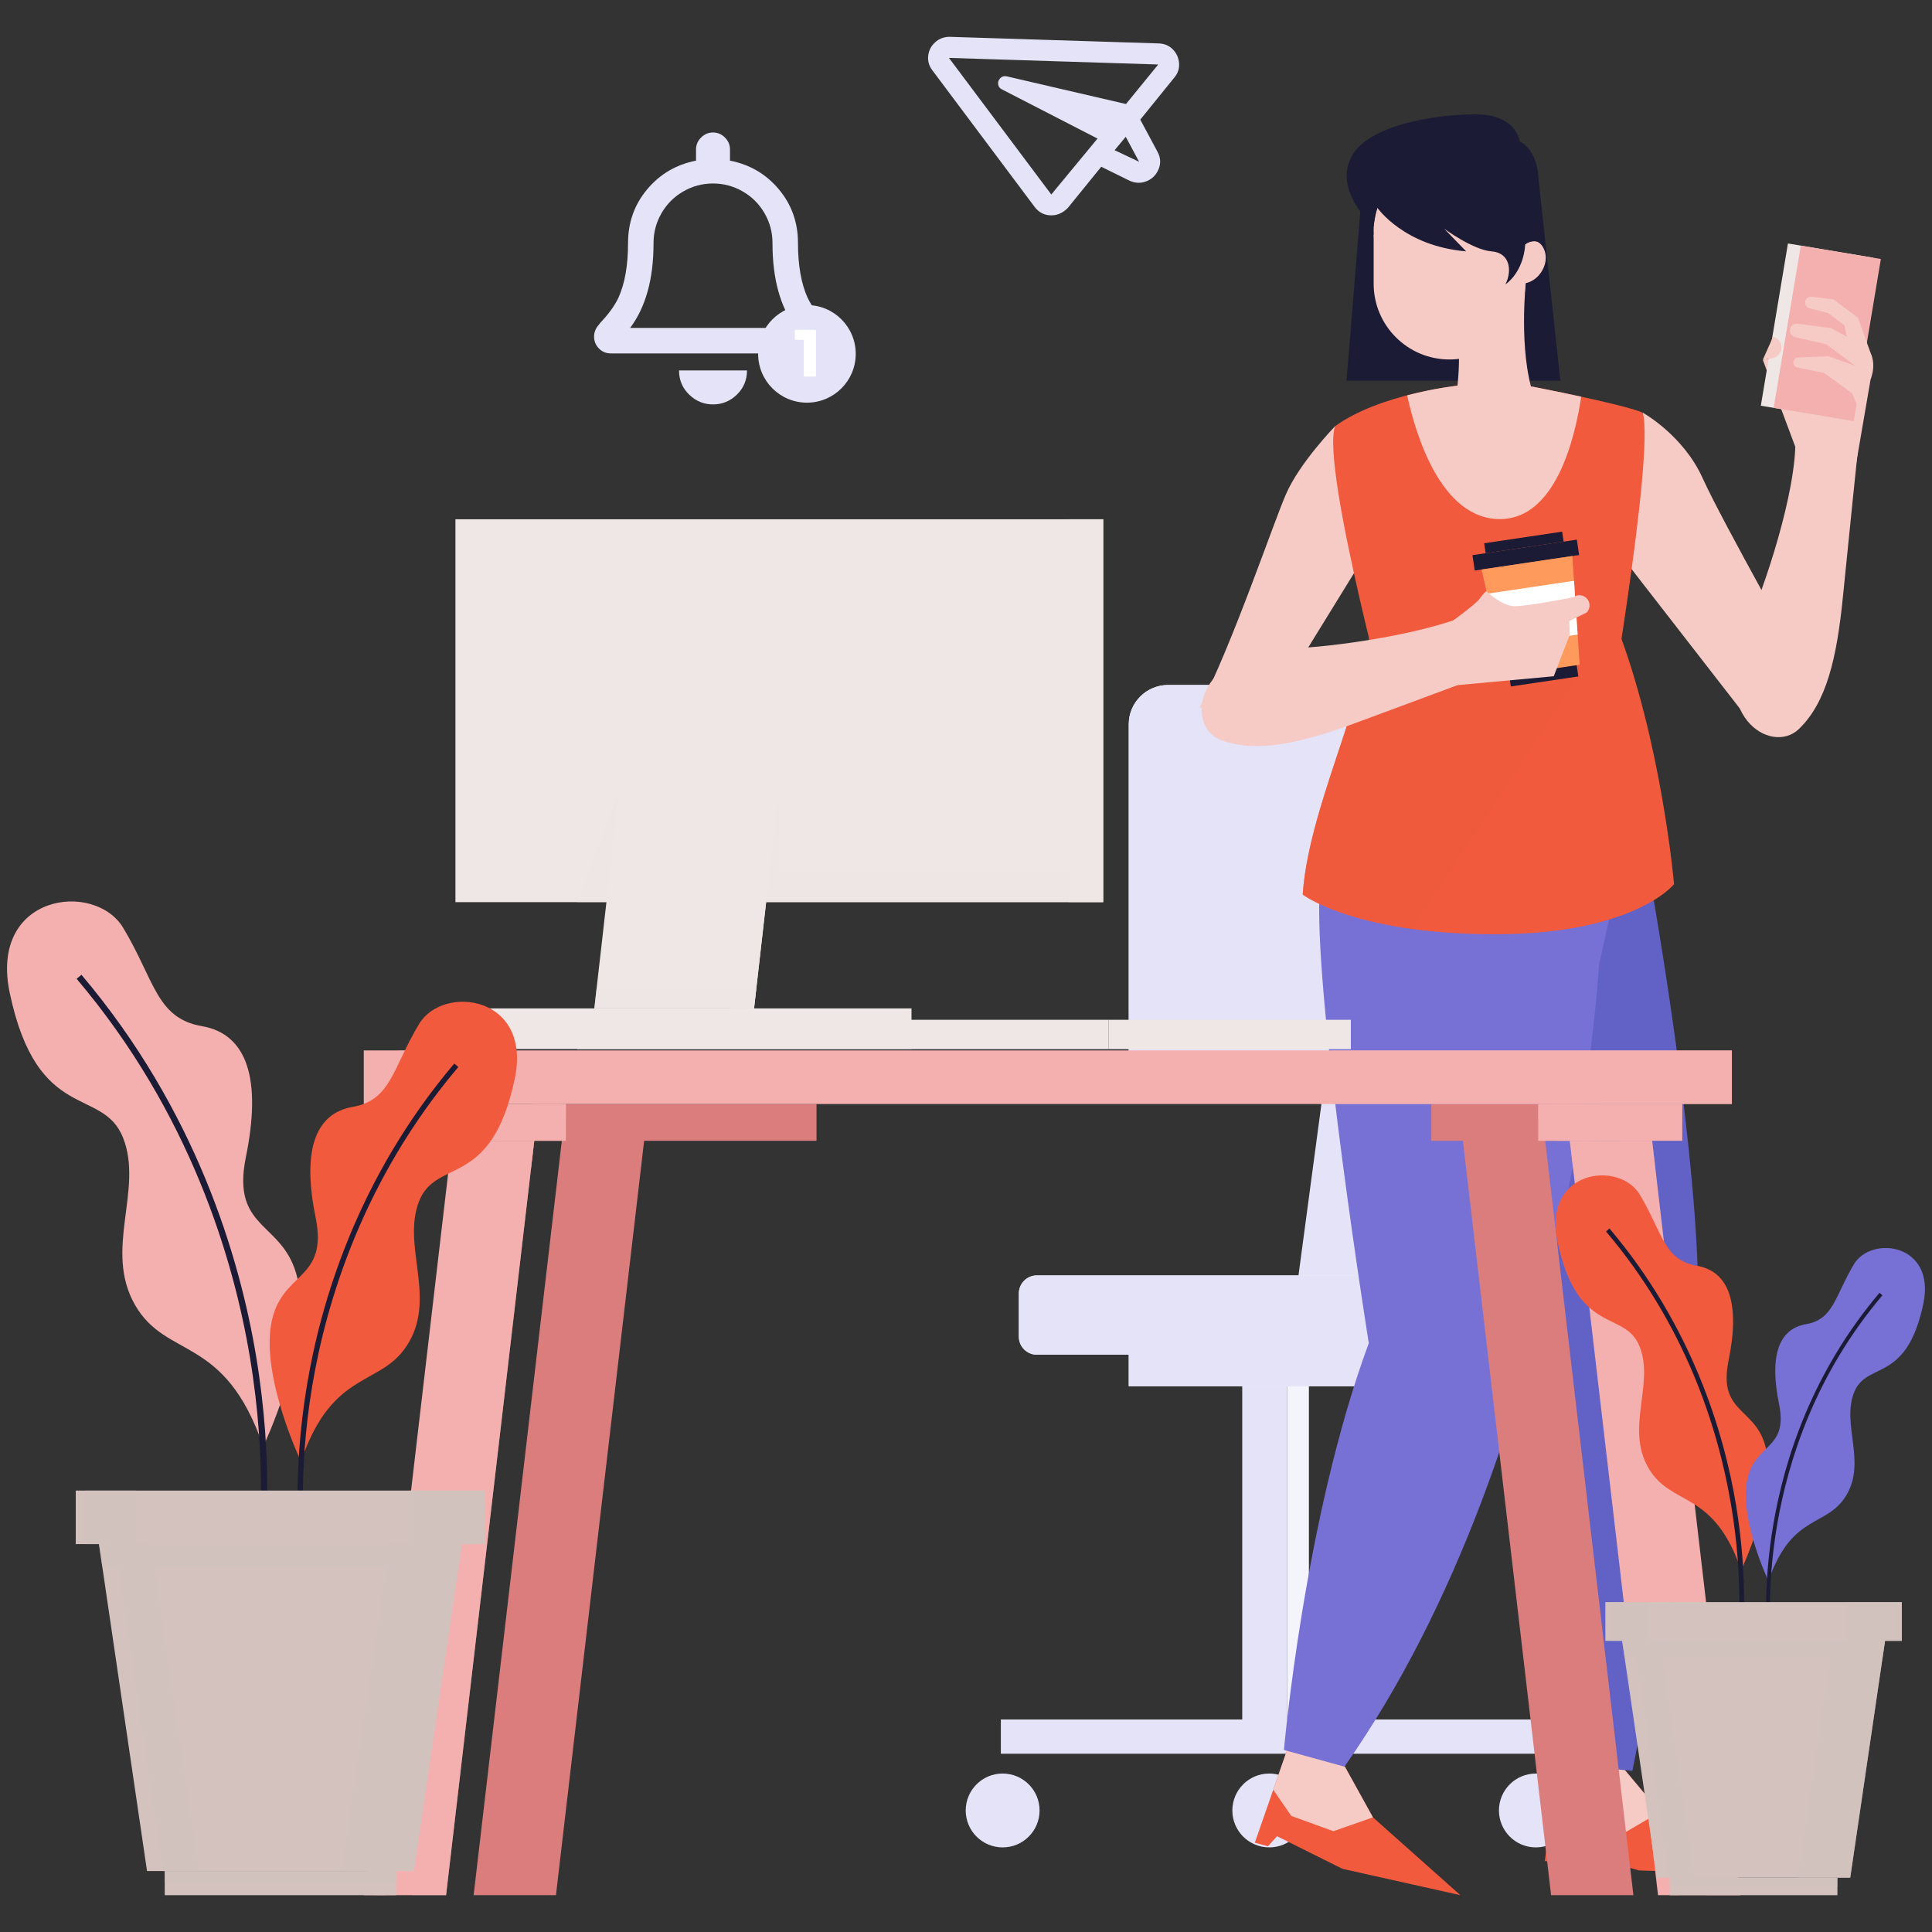 <?xml version="1.0" encoding="utf-8"?>
<!-- Generator: Adobe Illustrator 16.0.0, SVG Export Plug-In . SVG Version: 6.00 Build 0)  -->
<!DOCTYPE svg PUBLIC "-//W3C//DTD SVG 1.1//EN" "http://www.w3.org/Graphics/SVG/1.1/DTD/svg11.dtd">
<svg version="1.1" id="Layer_1" xmlns="http://www.w3.org/2000/svg" xmlns:xlink="http://www.w3.org/1999/xlink" x="0px" y="0px"
	 width="1000px" height="1000px" viewBox="0 0 1000 1000" enable-background="new 0 0 1000 1000" xml:space="preserve">
<rect x="0" y="0" width="1000" height="1000" fill="#333333" stroke="none"/>
<g id="XMLID_294_">
	<g id="XMLID_286_">
		<g id="XMLID_283_">
			<rect id="XMLID_279_" x="642.982" y="712.841" fill="#E4E3F7" width="23.311" height="190.219"/>
			<rect id="XMLID_280_" x="666.293" y="712.841" fill="#F4F4FC" width="11.19" height="190.219"/>
			<rect id="XMLID_277_" x="584.24" y="689.535" fill="#F4F4FC" width="173.431" height="27.974"/>
			<rect id="XMLID_278_" x="584.24" y="689.535" fill="#E4E3F7" width="139.397" height="27.974"/>
			<g id="XMLID_276_">
				<polygon id="XMLID_274_" fill="#E4E3F7" points="709.188,682.539 669.096,682.539 691.933,511.904 732.031,511.904 				"/>
				<polygon id="XMLID_275_" fill="#F4F4FC" points="709.188,682.539 719.443,682.539 742.286,511.904 732.031,511.904 				"/>
			</g>
			<path id="XMLID_254_" fill="#F4F4FC" d="M787.744,564.119H604.521c-11.155,0-20.28-9.131-20.28-20.281V374.833
				c0-11.15,9.125-20.275,20.28-20.275h183.224c11.15,0,20.28,9.125,20.28,20.275v169.005
				C808.024,554.988,798.895,564.119,787.744,564.119z"/>
			<path id="XMLID_271_" fill="#E4E3F7" d="M764.199,564.119H604.521c-11.155,0-20.28-9.131-20.28-20.281V374.833
				c0-11.15,9.125-20.275,20.28-20.275h159.679c11.156,0,20.28,9.125,20.28,20.275v169.005
				C784.479,554.988,775.355,564.119,764.199,564.119z"/>
			<path id="XMLID_272_" fill="#F4F4FC" d="M796.834,701.188H536.683c-5.147,0-9.324-4.178-9.324-9.325v-22.38
				c0-5.147,4.177-9.325,9.324-9.325h260.151c5.153,0,9.324,4.178,9.324,9.325v22.38
				C806.158,697.011,801.987,701.188,796.834,701.188z"/>
			<path id="XMLID_273_" fill="#E4E3F7" d="M770.728,701.188H536.683c-5.147,0-9.324-4.178-9.324-9.325v-22.38
				c0-5.147,4.177-9.325,9.324-9.325h234.045c5.147,0,9.324,4.178,9.324,9.325v22.38
				C780.052,697.011,775.875,701.188,770.728,701.188z"/>
			<rect id="XMLID_281_" x="518.034" y="890.004" fill="#E4E3F7" width="279.73" height="17.724"/>
			<circle id="XMLID_282_" fill="#E4E3F7" cx="518.969" cy="937.093" r="19.116"/>
			<path id="XMLID_284_" fill="#E4E3F7" d="M676.086,937.093c0,10.558-8.561,19.117-19.117,19.117s-19.11-8.56-19.11-19.117
				c0-10.557,8.554-19.116,19.11-19.116S676.086,926.536,676.086,937.093z"/>
			<circle id="XMLID_285_" fill="#E4E3F7" cx="794.968" cy="937.093" r="19.117"/>
		</g>
		<g id="XMLID_224_">
			<polygon id="XMLID_176_" fill="#F15A3D" points="838.058,912.624 859.206,937.915 913.194,970.042 848.403,968.147 
				810.615,957.613 806.832,963.822 799.545,963.286 807.101,911.186 			"/>
			<polygon id="XMLID_202_" fill="#F6CBC5" points="838.058,912.624 807.101,911.186 803.859,933.532 816.014,945.471 
				839.764,949.248 859.206,937.915 			"/>
			<polygon id="XMLID_201_" fill="#F15A3D" points="695.23,912.841 710.633,940.654 755.885,980.941 694.877,967.314 
				661.015,950.435 656.301,955.616 649.499,953.779 666.18,905.822 			"/>
			<polygon id="XMLID_200_" fill="#F6CBC5" points="695.23,912.841 666.18,905.822 659.029,926.388 668.348,939.912 
				690.152,947.833 710.633,940.654 			"/>
			<path id="XMLID_182_" fill="#F6CBC5" d="M850.298,213.608c0,0,20.875,11.516,30.952,33.833
				c10.078,22.318,54.714,101.507,54.714,101.507l-32.755,21.234l-67.491-86.927L850.298,213.608z"/>
			<path id="XMLID_174_" fill="#F6CBC5" d="M691.02,220.627c0,0-18.357,18.894-25.377,35.095
				c-7.019,16.195-27.533,77.208-44.813,110.683l41.029-6.477l50.217-81.528L691.02,220.627z"/>
			<path id="XMLID_178_" fill="#6161C6" d="M854.646,458.238c0,0,25.907,144.148,24.292,221.893
				c-1.62,77.745-34.016,236.477-34.016,236.477l-40.698-3.983c0,0-17.816-97.729,0-196.53l-38.667-233.557L854.646,458.238z"/>
			<path id="XMLID_177_" fill="#7771D5" d="M827.621,499.764c0,0-14.038,247.281-131.74,414.663l-31.316-8.64
				c0,0,10.437-119.858,43.911-210.568c0,0-27.717-173.853-25.554-231.085l152.254,1.078L827.621,499.764z"/>
			<path id="XMLID_172_" fill="#F15A3D" d="M793.063,200.106c0,0,47.512,9.182,57.235,13.501
				c6.209,22.404-19.978,172.232-19.978,172.232H722.873c0,0-39.409-143.346-31.854-165.213
				c22.945-16.737,63.707-21.057,63.707-21.057L793.063,200.106z"/>
			<polygon id="XMLID_171_" fill="#1B1B35" points="704.521,104.181 696.954,197.048 807.643,197.048 796.304,92.306 			"/>
			<path id="XMLID_167_" fill="#F6CBC5" d="M750.229,186.063L750.229,186.063c-21.667,0-39.231-17.57-39.231-39.238V121.46h78.469
				v25.365C789.467,168.493,771.902,186.063,750.229,186.063z"/>
			<path id="XMLID_168_" fill="#F6CBC5" d="M789.467,119.303c0-21.673-17.564-39.238-39.237-39.238
				c-21.667,0-39.231,17.564-39.231,39.238c0,21.667,17.564,39.232,39.231,39.232C771.902,158.535,789.467,140.971,789.467,119.303z
				"/>
			<path id="XMLID_169_" fill="#F6CBC5" d="M784.138,131.35c0,0,9.609-12.309,14.654-3.139c5.044,9.165-5.569,22.734-15.808,17.245
				L784.138,131.35z"/>
			<path id="XMLID_170_" fill="#1B1B35" d="M795.768,124.992c0,0,1.255-17.21,0.536-32.687c-0.719-15.476-9.718-19.077-9.718-19.077
				s-1.353-14.038-22.946-14.038c-21.599,0-57.321,5.758-64.882,23.396c-7.556,17.639,12.24,34.552,12.24,34.552
				s0.542-5.221,1.979-9.535c0,0,13.673,19.795,45.892,22.495l-11.339-11.698c0,0,14.939,10.979,24.476,11.698
				c9.541,0.719,10.796,9.901,7.201,17.097c0,0,9.176-5.758,10.26-20.697C789.467,126.499,791.579,124.25,795.768,124.992z"/>
			<path id="XMLID_173_" fill="#F6CBC5" d="M789.821,145.576c0,0-3.955,35.637,3.96,59.033c0,0,5.764,23.396-14.757,27.357
				c-18.112,3.492-27.356-17.279-27.356-17.279s4.679-15.476,3.241-38.873L789.821,145.576z"/>
			<path id="XMLID_175_" fill="#F15A3D" d="M708.835,312.233c5.398,36.715-31.317,101.147-34.553,150.816
				c0,0,26.997,20.521,99.344,20.521s92.867-25.919,92.867-25.919s-6.482-74.509-30.233-134.98L708.835,312.233z"/>
			<path id="XMLID_349_" opacity="0.5" fill="#F15A3D" d="M730.851,480.825l86.088-130.707l-30.986-22.455l-82.715,28.064
				c-9.468,33.839-26.78,73.916-28.955,107.321C674.282,463.049,690.352,475.238,730.851,480.825z"/>
			<path id="XMLID_180_" fill="#F6CBC5" d="M668.159,335.629c20.589-0.588,73.973-7.561,98.448-20.515l8.103,32.03
				c0,0-41.04,15.122-70.914,26.278c-29.873,11.156-52.91,16.56-71.627,9.718C613.451,376.305,617.771,337.067,668.159,335.629z"/>
			<path id="XMLID_190_" fill="#F6CBC5" d="M904.27,324.137c8.549-18.74,25.822-69.728,24.983-97.41l32.321,6.854
				c0,0-4.52,43.495-7.675,75.229c-3.156,31.733-8.463,54.793-22.854,68.58C916.658,391.176,883.345,370,904.27,324.137z"/>
			<g id="XMLID_184_">
				<polygon id="XMLID_189_" fill="#1B1B35" points="763.332,295.302 817.349,287.273 816.162,279.324 762.145,287.358 				"/>
				<polygon id="XMLID_188_" fill="#1B1B35" points="768.976,286.343 809.337,280.339 808.572,275.187 768.205,281.189 				"/>
				<polygon id="XMLID_187_" fill="#FF9A5D" points="779.584,349.747 817.64,344.086 813.834,287.792 766.841,294.782 				"/>
				<polygon id="XMLID_186_" fill="#1B1B35" points="782.003,355.311 816.938,350.118 816.082,344.314 781.136,349.513 				"/>
				<polygon id="XMLID_185_" fill="#FFFFFF" points="776.04,334.465 769.746,307.302 814.701,300.614 816.584,328.439 				"/>
			</g>
			<path id="XMLID_181_" fill="#F6CBC5" d="M752.301,321.049c0,0,11.607-8.366,13.496-11.065c1.895-2.699,3.516-4.052,3.516-4.052
				s7.823,7.83,14.842,7.83c7.02,0,30.131-4.623,30.131-4.623c3.315-2.477,8.063-0.359,8.439,3.761l0,0
				c0.137,1.506-0.371,2.996-1.404,4.103l-9.09,4.497l0.268,7.11l-8.273,21.417l-51.655,4.771L752.301,321.049z"/>
			<path id="XMLID_183_" fill="#F6CBC5" d="M793.063,200.106l-38.336-0.536c0,0-11.858,1.261-26.387,5.044
				c4.234,19.556,17.233,64.066,47.991,64.066c28.578,0,38.701-40.881,42.113-63.353
				C805.188,202.452,793.063,200.106,793.063,200.106z"/>
			<g id="XMLID_179_">
				<path id="XMLID_198_" fill="#F6CBC5" d="M968.205,196.42l-7.847,45.669l-23.847-9.301c0,0-4.326-9.576-11.305-16.766
					l-0.907-12.703l33.508,5.604L968.205,196.42z"/>
				<polygon id="XMLID_197_" fill="#F6CBC5" points="912.419,186.223 929.19,231.15 944.895,230.322 932.129,194.611 
					918.251,185.321 				"/>
				<g id="XMLID_194_">
					<polygon id="XMLID_196_" fill="#EFE7E5" points="911.403,210.001 955.537,217.375 969.574,133.398 925.44,126.02 					"/>
					<polygon id="XMLID_195_" fill="#F4B0AF" points="918.045,211.114 959.503,218.042 973.535,134.06 932.083,127.132 					"/>
				</g>
				<path id="XMLID_193_" fill="#F6CBC5" d="M966.037,179.809l-18.284-9.969l-17.33-2.271c-1.923-0.251-3.681,1.107-3.932,3.024l0,0
					c-0.24,1.792,0.924,3.464,2.682,3.875l16.138,3.744l14.939,11.087l-14.061-4.941l-15.441,0.667
					c-1.444,0.063-2.568,1.272-2.511,2.716l0,0c0.04,1.215,0.907,2.237,2.1,2.482l13.912,2.836l14.443,10.58l2.277,5.609
					c0,0,4.941-6.283,7.235-12.828C968.205,196.42,972.496,186.422,966.037,179.809z"/>
				<path id="XMLID_192_" fill="#F6CBC5" d="M917.737,174.285l0.273,0.086c3.002,0.896,4.714,4.04,3.847,7.042l0,0
					c-0.611,2.134-2.408,3.721-4.6,4.063l-4.839,0.748L917.737,174.285z"/>
				<path id="XMLID_191_" fill="#F6CBC5" d="M969.05,185.024l-7.39-20.601l-12.709-9.461l-11.207-1.37
					c-1.666-0.206-3.185,0.976-3.401,2.636l0,0c-0.199,1.541,0.788,2.984,2.288,3.361l9.587,2.396l8.475,6.448l1.837,8.971
					L969.05,185.024z"/>
			</g>
		</g>
		<g id="XMLID_223_">
			<polygon id="XMLID_222_" fill="#DB7D7D" points="275.207,571.435 275.207,579.595 275.207,590.472 290.802,590.472 
				245.156,980.941 251.622,980.941 256.381,980.941 270.647,980.941 287.761,980.941 333.407,590.472 422.622,590.472 
				422.622,579.595 422.622,571.435 			"/>
			<polygon id="XMLID_221_" fill="#DB7D7D" points="815.392,571.435 815.392,579.595 815.392,590.472 799.796,590.472 
				845.447,980.941 838.977,980.941 834.223,980.941 819.957,980.941 802.844,980.941 757.191,590.472 740.837,590.472 
				740.837,579.595 740.837,571.435 			"/>
			<rect id="XMLID_220_" x="188.286" y="543.701" fill="#F4B0AF" width="708.132" height="27.733"/>
			<rect id="XMLID_219_" x="689.855" y="543.701" opacity="0.5" fill="#F4B0AF" width="206.563" height="27.733"/>
			<rect id="XMLID_218_" x="206.164" y="543.701" opacity="0.5" fill="#F4B0AF" width="57.065" height="27.733"/>
			<g id="XMLID_210_">
				<rect id="XMLID_217_" x="218.336" y="571.435" fill="#F4B0AF" width="74.561" height="19.037"/>
				<rect id="XMLID_216_" x="224.465" y="571.435" opacity="0.5" fill="#F4B0AF" width="20.691" height="19.037"/>
				<polygon id="XMLID_215_" fill="#F4B0AF" points="230.89,980.941 188.286,980.941 233.932,590.472 276.536,590.472 				"/>
				<polygon id="XMLID_214_" opacity="0.5" fill="#F4B0AF" points="199.51,980.941 194.751,980.941 240.403,590.472 
					245.156,590.472 				"/>
				<polygon id="XMLID_213_" opacity="0.5" fill="#F4B0AF" points="230.89,980.941 213.771,980.941 259.423,590.472 
					276.536,590.472 				"/>
				<polygon id="XMLID_212_" opacity="0.5" fill="#F4B0AF" points="274.858,604.886 276.536,590.472 233.932,590.472 
					232.249,604.886 				"/>
				<rect id="XMLID_211_" x="218.336" y="571.435" opacity="0.5" fill="#F4B0AF" width="74.561" height="8.16"/>
			</g>
			<g id="XMLID_199_">
				<rect id="XMLID_209_" x="796.184" y="571.435" fill="#F4B0AF" width="74.555" height="19.037"/>
				<rect id="XMLID_208_" x="804.024" y="571.435" opacity="0.5" fill="#F4B0AF" width="24.532" height="19.037"/>
				<polygon id="XMLID_207_" fill="#F4B0AF" points="858.19,980.941 900.795,980.941 855.148,590.472 812.538,590.472 				"/>
				<polygon id="XMLID_206_" opacity="0.5" fill="#F4B0AF" points="864.37,980.941 869.13,980.941 823.478,590.472 818.719,590.472 
									"/>
				<polygon id="XMLID_205_" opacity="0.5" fill="#F4B0AF" points="883.39,980.941 900.51,980.941 854.863,590.472 837.744,590.472 
									"/>
				<polygon id="XMLID_204_" opacity="0.5" fill="#F4B0AF" points="814.222,604.886 812.538,590.472 855.148,590.472 
					856.832,604.886 				"/>
				<rect id="XMLID_203_" x="796.184" y="571.435" opacity="0.5" fill="#F4B0AF" width="74.555" height="8.16"/>
			</g>
		</g>
		<g id="XMLID_235_">
			<rect id="XMLID_237_" x="573.854" y="527.837" fill="#EFE7E5" width="125.337" height="15.214"/>
			<rect id="XMLID_236_" x="298.751" y="527.837" fill="#EFE7E5" width="275.103" height="15.214"/>
		</g>
		<g id="XMLID_225_">
			<rect id="XMLID_234_" x="235.735" y="268.772" fill="#EFE7E5" width="335.289" height="198.18"/>
			<rect id="XMLID_233_" x="553.248" y="268.772" fill="#EFE7E5" width="17.775" height="198.18"/>
			<polygon id="XMLID_232_" fill="#EFE7E5" points="307.619,521.948 390.289,521.948 403.385,407.051 320.716,407.051 			"/>
			<polygon id="XMLID_231_" fill="#EFE7E5" points="377.849,521.948 390.289,521.948 403.385,407.051 390.939,407.051 			"/>
			<rect id="XMLID_230_" x="246.874" y="521.948" fill="#EFE7E5" width="209.125" height="21.022"/>
			<rect id="XMLID_229_" x="455.999" y="521.948" fill="#EFE7E5" width="15.801" height="21.022"/>
			<polygon id="XMLID_228_" opacity="0.5" fill="#EFE7E5" points="403.385,407.051 403.385,451.796 553.248,451.796 
				553.248,466.952 396.555,466.952 			"/>
			<polygon id="XMLID_227_" opacity="0.5" fill="#EFE7E5" points="320.716,407.051 298.751,466.952 313.891,466.952 			"/>
			<polygon id="XMLID_226_" opacity="0.5" fill="#EFE7E5" points="308.692,512.247 391.396,512.247 390.289,521.948 
				307.619,521.948 			"/>
		</g>
		<g id="XMLID_238_">
			<g id="XMLID_251_">
				<path id="XMLID_253_" fill="#F4B0AF" d="M136.254,748.7c0,0,24.042-50.525,18.335-83.931s-35.449-26.078-27.3-66.001
					c8.149-39.934,0.816-63.57-22.814-67.645c-23.636-4.074-24.447-23.898-40.744-50.927
					c-14.757-24.463-69.539-17.519-58.674,33.819c14.38,67.953,48.083,48.083,58.674,74.972
					c10.591,26.89-10.186,57.853,6.106,86.373C86.14,703.882,116.288,690.438,136.254,748.7z"/>
				<path id="XMLID_249_" fill="#1B1B35" d="M137.059,798.072l-3.236-0.411c0.046-0.388,4.753-39.876-4.491-95.264
					c-8.525-51.062-31.003-126.478-89.66-195.754l2.482-2.103c59.17,69.884,81.825,145.939,90.408,197.446
					C141.864,757.796,137.104,797.673,137.059,798.072z"/>
			</g>
			<g id="XMLID_248_">
				<path id="XMLID_250_" fill="#F15A3D" d="M155.771,756.404c0,0-20.275-42.604-15.459-70.783
					c4.805-28.167,29.891-21.993,23.02-55.661s-0.69-53.606,19.242-57.042c19.927-3.435,20.612-20.155,34.358-42.946
					c12.44-20.635,58.64-14.769,49.481,28.521c-12.132,57.305-40.55,40.55-49.481,63.217c-8.931,22.688,8.588,48.801-5.153,72.849
					C198.033,718.604,172.61,707.271,155.771,756.404z"/>
				<path id="XMLID_269_" fill="#1B1B35" d="M155.091,798.038c-0.04-0.331-4.052-33.965,3.789-81.031
					c7.236-43.427,26.341-107.579,76.244-166.504l2.094,1.78c-49.463,58.412-68.42,122.016-75.611,165.077
					c-7.795,46.701-3.829,80.005-3.789,80.335L155.091,798.038z"/>
			</g>
			<polygon id="XMLID_247_" fill="#D3C2BE" points="214.21,968.444 76.097,968.444 47.89,776.559 242.412,776.559 			"/>
			<polygon id="XMLID_246_" opacity="0.5" fill="#D3C2BE" points="56.141,776.559 84.343,968.444 102.969,968.444 74.762,776.559 
							"/>
			<polygon id="XMLID_245_" opacity="0.5" fill="#D3C2BE" points="242.412,776.559 214.21,968.444 176.844,968.444 205.046,776.559 
							"/>
			<polygon id="XMLID_244_" opacity="0.5" fill="#D3C2BE" points="237.344,811.037 239.079,799.225 51.222,799.225 52.957,811.037 
							"/>
			<rect id="XMLID_243_" x="85.256" y="968.444" fill="#D3C2BE" width="119.79" height="12.497"/>
			<rect id="XMLID_242_" x="85.256" y="968.444" opacity="0.5" fill="#D3C2BE" width="119.79" height="6.255"/>
			<rect id="XMLID_241_" x="39.216" y="771.515" fill="#D3C2BE" width="211.87" height="27.71"/>
			<rect id="XMLID_240_" x="211.779" y="771.515" opacity="0.5" fill="#D3C2BE" width="39.306" height="27.71"/>
			<rect id="XMLID_239_" x="44.124" y="771.515" opacity="0.5" fill="#D3C2BE" width="26.278" height="27.71"/>
		</g>
		<g id="XMLID_255_">
			<g id="XMLID_268_">
				<path id="XMLID_270_" fill="#F15A3D" d="M901.217,812.715c0,0,17.41-36.59,13.279-60.796
					c-4.132-24.196-25.68-18.889-19.773-47.81c5.906-28.92,0.588-46.039-16.525-48.983c-17.114-2.956-17.707-17.313-29.514-36.898
					c-10.688-17.713-50.371-12.691-42.496,24.504c10.414,49.212,34.82,34.82,42.496,54.303c7.675,19.47-7.379,41.908,4.428,62.565
					S886.757,770.521,901.217,812.715z"/>
				<path id="XMLID_266_" fill="#1B1B35" d="M901.799,848.472l-2.346-0.285c0.144-1.13,13.137-114.745-68.197-210.797l1.797-1.529
					c42.867,50.616,59.273,105.718,65.493,143.016C905.285,819.312,901.833,848.187,901.799,848.472z"/>
			</g>
			<g id="XMLID_265_">
				<path id="XMLID_267_" fill="#7771D5" d="M915.352,818.296c0,0-14.683-30.86-11.195-51.267
					c3.48-20.406,21.649-15.933,16.674-40.322c-4.977-24.389-0.502-38.826,13.936-41.314c14.437-2.488,14.934-14.597,24.892-31.111
					c9.01-14.939,42.473-10.694,35.836,20.657c-8.788,41.509-29.365,29.377-35.836,45.8c-6.472,16.424,6.22,35.346-3.732,52.762
					C945.967,790.928,927.553,782.711,915.352,818.296z"/>
				<path id="XMLID_300_" fill="#1B1B35" d="M914.861,848.461c-0.12-0.971-11.196-97.615,57.972-179.309l1.518,1.289
					c-68.608,81.032-57.629,176.81-57.515,177.768L914.861,848.461z"/>
			</g>
			<polygon id="XMLID_264_" fill="#D3C2BE" points="957.683,971.892 857.643,971.892 837.213,832.894 978.111,832.894 			"/>
			<polygon id="XMLID_263_" opacity="0.5" fill="#D3C2BE" points="843.188,832.894 863.617,971.892 877.107,971.892 
				856.678,832.894 			"/>
			<polygon id="XMLID_262_" opacity="0.5" fill="#D3C2BE" points="978.111,832.894 957.683,971.892 930.611,971.892 
				951.046,832.894 			"/>
			<polygon id="XMLID_261_" opacity="0.5" fill="#D3C2BE" points="974.437,857.876 975.697,849.316 839.627,849.316 
				840.883,857.876 			"/>
			<rect id="XMLID_260_" x="864.279" y="971.892" fill="#D3C2BE" width="86.767" height="9.05"/>
			<rect id="XMLID_259_" x="864.279" y="971.892" opacity="0.5" fill="#D3C2BE" width="86.767" height="4.53"/>
			<rect id="XMLID_258_" x="830.931" y="829.253" fill="#D3C2BE" width="153.464" height="20.063"/>
			<rect id="XMLID_257_" x="955.925" y="829.253" opacity="0.5" fill="#D3C2BE" width="28.47" height="20.063"/>
			<rect id="XMLID_256_" x="834.479" y="829.253" opacity="0.5" fill="#D3C2BE" width="19.037" height="20.063"/>
		</g>
	</g>
	<g id="XMLID_102_">
		<g id="XMLID_288_">
			<path id="XMLID_289_" fill="#E4E3F7" d="M430.634,174.273c0,2.294-0.828,4.308-2.477,6.049c-1.649,1.74-3.754,2.613-6.323,2.613
				H316.276c-2.562,0-4.667-0.873-6.323-2.613c-1.643-1.741-2.471-3.755-2.471-6.049c0-2.289,0.828-4.354,2.471-6.186l0.828-1.095
				c4.217-4.4,7.333-8.708,9.341-12.925c3.304-7.327,4.953-16.766,4.953-28.31c0-10.631,3.299-19.881,9.896-27.762
				c6.596-7.881,15.031-12.828,25.291-14.848v-5.77c0-2.385,0.867-4.445,2.613-6.186c1.735-1.741,3.801-2.614,6.18-2.614
				s4.445,0.873,6.186,2.614c1.741,1.74,2.608,3.8,2.608,6.186v5.77c10.266,2.02,18.694,6.967,25.291,14.848
				s9.895,17.131,9.895,27.762c0,11.544,1.655,20.983,4.954,28.31c2.014,4.217,5.13,8.525,9.347,12.925
				c0.365,0.547,0.639,0.913,0.821,1.095C429.806,169.919,430.634,171.985,430.634,174.273z M411.939,169.737
				c-8.063-10.814-12.098-25.382-12.098-43.706v-0.274c0-5.501-1.369-10.631-4.12-15.396c-2.751-4.765-6.506-8.52-11.271-11.27
				c-4.765-2.745-9.901-4.12-15.396-4.12c-5.496,0-10.631,1.375-15.39,4.12c-4.771,2.75-8.526,6.505-11.276,11.27
				c-2.745,4.765-4.12,9.895-4.12,15.396v0.274c0,18.324-4.028,32.892-12.098,43.706H411.939z M356.689,204.238
				c-3.481-3.39-5.228-7.561-5.228-12.508h35.186c0,4.947-1.74,9.119-5.221,12.508c-3.487,3.39-7.607,5.084-12.372,5.084
				C364.29,209.322,360.17,207.627,356.689,204.238z"/>
		</g>
		<path id="XMLID_109_" fill="#E4E3F7" d="M491.47,19.058l108.326,3.418c2.968,0.12,5.398,1.159,7.305,3.127
			c1.911,1.963,2.967,4.343,3.184,7.127c0.211,2.785-0.628,5.284-2.517,7.492l-17.564,21.696l8.954,16.708
			c1.563,2.916,1.757,5.838,0.593,8.765c-1.158,2.927-3.149,5.021-5.98,6.277c-2.818,1.261-5.769,1.255-8.833,0l-14.945-7.355
			l-17.273,21.285c-0.981,1.033-2.135,1.912-3.458,2.619c-1.593,0.851-3.333,1.272-5.216,1.255c-3.436-0.034-6.231-1.438-8.4-4.206
			l-53.081-70.897c-1.746-2.306-2.454-4.828-2.128-7.561c0.325-2.739,1.523-5.044,3.589-6.917
			C486.095,20.016,488.577,19.069,491.47,19.058z M544.146,100.671l23.922-28.943L518.582,46.26c-1.159-0.571-1.804-1.461-1.94-2.67
			c-0.138-1.204,0.239-2.26,1.124-3.162c0.885-0.896,2.003-1.198,3.355-0.901l61.687,14.317l16.691-20.458l-108.331-3.418
			L544.146,100.671z M589.604,83.74l-6.928-12.931l-5.758,6.928L589.604,83.74z"/>
		<path id="XMLID_85_" fill="#E4E3F7" d="M392.406,183.158c0-13.952,11.305-25.262,25.263-25.262
			c13.947,0,25.257,11.31,25.257,25.262c0,13.953-11.31,25.263-25.257,25.263C403.71,208.421,392.406,197.111,392.406,183.158z"/>
		<g id="XMLID_103_">
			<path id="XMLID_107_" fill="#FFFFFF" d="M422.354,170.729v24.19h-6.317v-19.014h-4.657v-5.176H422.354z"/>
		</g>
	</g>
</g>
</svg>
